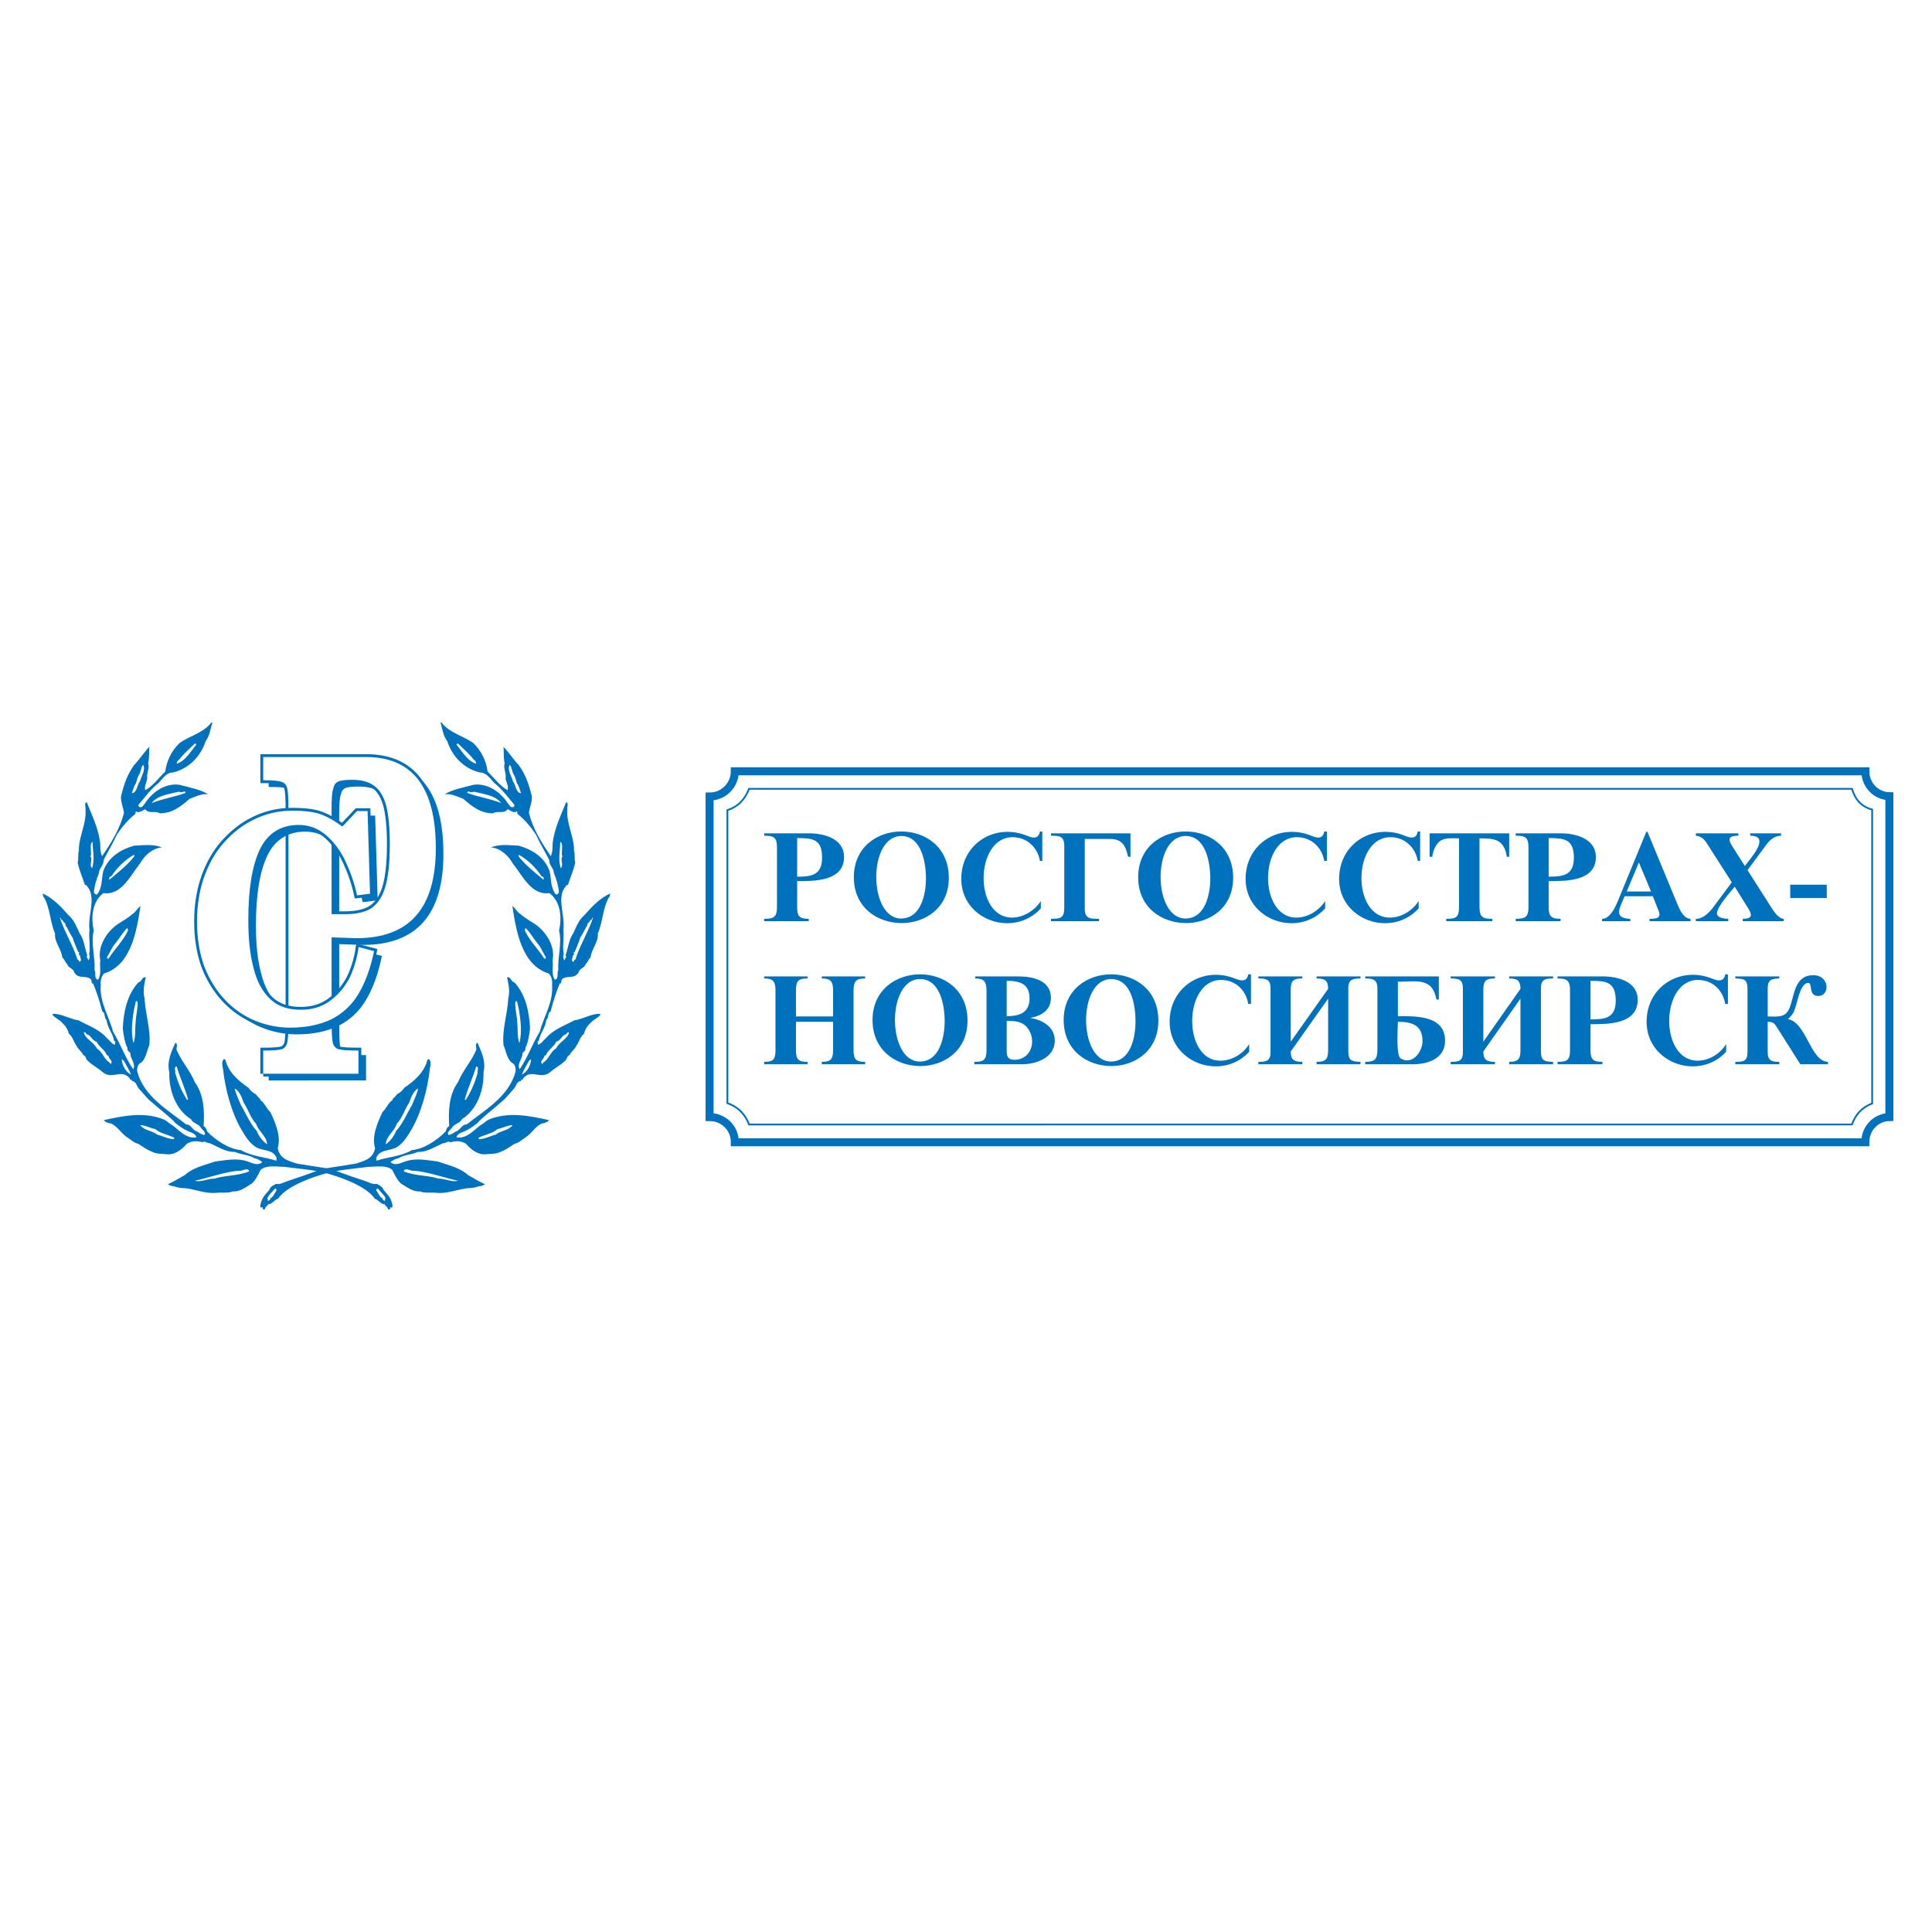 <?xml version="1.0" encoding="utf-8"?>
<!-- Generator: Adobe Illustrator 13.0.0, SVG Export Plug-In . SVG Version: 6.00 Build 14948)  -->
<!DOCTYPE svg PUBLIC "-//W3C//DTD SVG 1.0//EN" "http://www.w3.org/TR/2001/REC-SVG-20010904/DTD/svg10.dtd">
<svg version="1.0" id="Layer_1" xmlns="http://www.w3.org/2000/svg" xmlns:xlink="http://www.w3.org/1999/xlink" x="0px" y="0px"
	 width="192.756px" height="192.756px" viewBox="0 0 192.756 192.756" enable-background="new 0 0 192.756 192.756"
	 xml:space="preserve">
<g>
	<polygon fill-rule="evenodd" clip-rule="evenodd" fill="#FFFFFF" points="0,0 192.756,0 192.756,192.756 0,192.756 0,0 	"/>
	<path fill-rule="evenodd" clip-rule="evenodd" fill="#0071BC" d="M46.574,112.752c-0.306,0.211-0.889,0.244-1.038,0.709
		c1.049,0.234,1.861-0.855,2.479-1.25l0.163-0.094c0.239-0.199,0.464-0.369,0.642-0.439c1.954-0.777,4.022-0.35,5.954,0.078
		c-0.152,0.219-0.407,0.285-0.758,0.35c-0.678,0.342-0.963,0.984-1.633,1.406c-0.362,0.23-0.582,0.492-1.049,0.609
		c-0.613,0.4-0.833,0.572-1.459,0.828c-0.369,0.203-1.078,0.156-1.387,0.211c-0.822,0.082-1.495-0.475-2.012-1.062
		c-0.543-0.295-0.974-0.281-1.538-0.135c-0.22-0.178-0.494,0.125-0.754,0.1c-0.811,0.357-1.613,0.904-2.497,0.863
		c-0.643,0.297-1.368,0.266-1.971,0.65c-0.263,0.02-0.545,0.209-0.756,0.369c0.504,0.443,1.081,0.033,1.597-0.105
		c1.042-0.318,2.046-0.082,3.119,0.045c1.062,0.379,2.17,0.58,3.017,1.35c0.561,0.332,1.107,0.643,1.676,0.91
		c-0.129,0.146-0.427,0.203-0.632,0.223c-0.355,0.141-0.718,0.17-1.083,0.18c-1.043,0.119-2.051,0.576-3.126,0.459
		c-0.544-0.057-1.185,0.055-1.627-0.141c-0.719,0.061-1.312-0.447-1.898-0.783c-0.354-0.332-0.654-0.904-0.864-1.359
		c-0.626-0.533-1.662-0.303-2.386-0.309c-1.211,0.172-2.433,0.25-3.635,0.502c-0.249,0.041-4.299,1.039-5.375,2.68
		c-0.392,0.1-0.562,0.549-1.005,0.561c-0.017,0.189-0.333,0.242-0.31,0.52l-0.235-0.051c0.014-0.062,0.04-0.121-0.006-0.178
		c-0.043-0.01-0.078,0.029-0.111,0.035c-0.236,0.012-0.019-0.588,0.081-0.832c0.17-0.357,0.453-0.637,0.706-0.932
		c0.108-0.338,0.398-0.449,0.679-0.605c0.395,0.088,0.766-0.154,1.122-0.27c5.037-1.654,1.662-0.895,6.839-1.752
		c0.701-0.24,1.726-0.42,1.917-1.543c-0.349-1.199,0.238-2.533,0.742-3.605c0.403-0.357,0.548-0.895,0.996-1.191l0.033-0.146
		c0.201-0.086,0.296-0.344,0.488-0.477c0.222-0.125,0.5-0.328,0.635-0.584c1.055-0.725,2.016-1.553,2.327-2.805
		c0.066-0.037,0.179-0.137,0.208-0.006c0.227,0.289,0.038,0.734,0.021,1.014c-0.223,1.939-0.819,4.217-1.794,5.898
		c-0.393,0.656-0.766,1.344-1.491,1.812c-0.8,0.424-1.685,0.176-2.062,1.09l0.046,0.256c1.177-0.398,2.396-0.406,3.525-1.057
		c1.231-0.121,2.496-0.975,3.349-1.84c0.114-0.195,0.112-0.449,0.374-0.547c-0.096-1.432-0.04-3.143,0.867-4.373
		c0.484-1.188,1.359-2.094,1.842-3.275c0.003-0.219-0.146-0.537,0.107-0.689c0.392,0.891,0.875,1.865,0.606,2.959
		c0.06,1.775-0.641,3.73-2.151,4.672c-0.18,0.4-0.689,0.449-0.95,0.779c-0.106,0.273-0.627,0.488-0.387,0.809
		c0.246-0.057,0.493-0.176,0.677-0.336c0.509-0.107,0.602-0.729,1.131-0.721c1.811-1.443,4.209-2.77,4.884-5.281
		c0.017-0.281-0.021-0.576-0.21-0.773c-0.636-0.316-0.725-1.229-0.999-1.859c-0.155-1.551,0.39-3.068,0.479-4.668
		c0.178-0.686,0.035-1.41-0.125-2.094c0.379-0.104,0.407,0.473,0.727,0.492c1.154,1.248,1.489,2.98,1.568,4.604
		c-0.081,0.629-0.181,1.398-0.463,1.943c0.07,0.41-0.385,0.361-0.303,0.723c-0.093,0.42-0.536,0.957-0.273,1.404
		c0.798-1.145,1.269-2.537,2.01-3.744c0.405-1.562,1.369-2.928,1.226-4.676c0.052-0.41-0.062-0.83-0.32-1.127
		c-2.709-0.835-3.257-4.202-3.641-6.735c0.267,0.169,0.481,0.632,0.822,0.817c0.443,0.396,0.954,0.665,1.456,0.997
		c1.057,0.727,2.038,2.201,1.727,3.602c0.098,0.637-0.151,1.352,0.229,1.941c0.439-0.109,0.172-0.687,0.353-0.977
		c-0.094-1.296,0.385-2.608,0.075-3.927c0.288-1.354,0.156-2.893-0.963-3.744c-1.804,0.248-2.653-1.703-3.657-2.956
		c-0.474-0.843-1.271-1.539-2.184-1.599c0.842-0.351,1.826-0.229,2.785-0.172c1.279,0.362,2.552,1.104,3.066,2.527
		c0.192,0.768,0.068,1.589,0.601,2.31c0.163,0.114,0.287-0.098,0.335-0.198c-0.052-0.672-0.261-1.334-0.503-1.906
		c0-0.44-0.373-0.685-0.445-1.089c0,0-0.005-0.241-0.075-0.334c-0.399-0.769-0.907-1.607-1.269-2.425
		c-0.572-0.839-1.123-1.48-1.842-2.061l-0.045-0.263c-0.285,0.235-0.665-0.07-0.938-0.208c-0.382,0.524-1.008,0.106-1.458,0.414
		c-1.251,0.007-2.095-0.685-2.975-1.45c-0.623-0.229-1.147-0.52-1.848-0.456c0.844-0.506,1.897-0.667,2.864-0.938
		c1.372-0.201,2.703,0.69,3.452,1.867c0.162,0.146,0.219,0.411,0.496,0.363c0.112-0.04,0.154-0.108,0.152-0.219
		c-0.642-0.758-1.272-1.623-2.003-2.181c-0.405-0.42-0.792-1.07-1.442-1.058c-1.574-0.382-2.75-1.556-3.268-3.135
		c-0.413-0.532-0.479-1.227-0.667-1.838c0.087-0.071,0.181,0.06,0.242,0.164c0.828,0.909,2.075,1.186,3.024,1.869
		c0.777,0.73,1.306,1.792,1.429,2.843c0.689,0.658,1.174,1.394,1.996,1.861c0.126-0.367-0.12-0.771-0.202-1.133
		c0.109-0.578-0.268-1.07-0.084-1.547c-0.134-0.535-0.074-1.124-0.119-1.652c0.56,0.597,0.962,1.237,1.543,1.858
		c0.703,1.004,0.987,1.916,1.278,3.056c0.069,0.533-0.236,1.178-0.29,1.684c0.399,1.585,1.273,2.99,2.184,4.312
		c0.195-0.352,0.169-0.908,0.19-1.324c0.179-1.476,0.831-2.75,1.343-4.067c0.291,0.09,0.073,0.515,0.119,0.777
		c-0.106,1.414,0.692,2.66,0.666,4.092c0.125,0.371,0.001,0.784,0.122,1.173c-0.174,0.784-0.489,1.472-0.722,2.204
		c-0.084,0.026-0.206,0.051-0.229,0.156c-0.306,0.385-0.4,0.695-0.444,1.268c-0.013,1.053,0.333,2.03,0.214,3.091
		c0.09,0.791-0.119,1.645,0.034,2.417c-0.113,0.247-0.005,0.491,0.063,0.648c-0.018-0.179,0.293-0.33,0.121-0.543
		c0.266-0.731,0.332-1.61,0.766-2.194c0.308-0.657,0.551-1.341,1.106-1.801c0.729-0.835,1.561-1.72,2.587-2.172l-0.081,0.364
		l-0.043-0.009c-0.649,1.145-0.598,2.432-1.12,3.644c0.096,0.824-0.667,1.601-0.719,2.392c-0.264,0.194-0.269,0.478-0.488,0.649
		c-0.121,0.427-0.6,0.398-0.707,0.821c-0.42,0.756-1.216,0.229-1.692,0.738l-0.087,0.395l-0.099-0.021
		c-0.344,0.816-0.67,1.82-0.92,2.801c-0.341,0.164-0.146,0.602-0.42,0.84c-0.112,0.855-0.627,1.311-0.754,2.086
		c-0.233,0.059-0.059,0.266-0.089,0.4c0.323-0.082,0.558-0.471,0.828-0.695c0.732-0.848,1.859-1.227,2.796-1.744
		c0.909-0.129,1.699-0.678,2.587-0.656c-0.03,0.078,0.01,0.1,0.02,0.115c-0.348,0.369-0.742,0.482-1.064,0.883
		c-0.292,0.266-0.474,0.621-0.579,1.006c-0.36,0.25-0.468,0.797-0.738,1.164c-0.173,0.369-0.539,0.619-0.724,0.984
		c-0.233,0.002-0.202,0.383-0.393,0.516c-0.453,0.463-1.059,0.744-1.483,1.135c-0.995,0.836-1.849-0.365-2.732,0.637
		c0.009,0.223-0.233,0.059-0.224,0.281c-0.13-0.055-0.247,0.119-0.366,0.191c-0.158,0.275-0.171,0.447-0.507,0.768
		c-0.281,0.332-0.508,0.566-0.76,0.854c-0.682,0.621-2.646,2.172-2.632,2.318C47.694,111.998,46.957,112.604,46.574,112.752
		L46.574,112.752z M47.101,75.578c0.108,0.244,0.433,0.297,0.394,0.619c-0.864-0.283-1.357-1.182-1.931-1.893
		c-0.013-0.146,0.072-0.062,0.125-0.127C46.162,74.645,46.658,75.065,47.101,75.578L47.101,75.578z M51.304,77.36
		c0.127,0.215,0.181,0.525,0.267,0.784c0.219,0.269,0.281,0.658,0.415,0.992c-0.526-0.026-0.52-0.841-0.811-1.19
		c-0.146-0.538-0.595-1.142-0.321-1.645C51.1,76.557,51.056,77.02,51.304,77.36L51.304,77.36z M50.002,80.127
		c-1.048-0.44-2.281-0.604-3.351-1.009l-0.042-0.074c0.186-0.166,0.219,0.003,0.416-0.005l0.289-0.046
		C48.246,79.232,49.426,79.339,50.002,80.127L50.002,80.127z M56.067,84.815c0.025,0.207-0.081,0.423,0.053,0.608
		c-0.269,0.368,0.166,0.859-0.176,1.204c-0.277-0.942-0.068-1.621-0.049-2.64C56.134,84.105,56.084,84.535,56.067,84.815
		L56.067,84.815z M54.019,87.418c0.116,0.006,0.201,0.09,0.233,0.207l-0.033,0.148c-0.853-0.74-1.771-1.417-2.497-2.349l0.033-0.148
		C52.639,85.758,53.448,86.546,54.019,87.418L54.019,87.418z M57.406,95.734c-0.18-0.007-0.084,0.292-0.282,0.19
		c-0.152-0.164,0.032-0.408,0.042-0.626c0.229-0.04-0.003-0.188,0.11-0.319l0.055,0.013c0.188-0.496,0.444-1.009,0.563-1.456
		c0.268-0.362,0.482-0.917,0.713-1.228c-0.045-0.262,0.268-0.271,0.273-0.502c0.068,0.015,0.135-0.08,0.201-0.117l-0.031-0.065
		l0.123-0.083C58.746,92.878,57.85,94.318,57.406,95.734L57.406,95.734z M53.61,94.102c0.377,0.401,0.527,0.92,0.851,1.387
		l-0.037,0.167l-0.129-0.029c-0.644-1.01-1.437-1.725-1.932-2.792l0.057-0.259C52.869,92.979,53.182,93.579,53.61,94.102
		L53.61,94.102z M51.783,100.787c0.164,1.072,0.317,2.215,0.032,3.297c-0.226-0.613-0.133-1.383-0.211-2.08
		c-0.019-0.645-0.204-1.27-0.202-1.949c0.004-0.076,0.054-0.24,0.182-0.146L51.783,100.787L51.783,100.787z M56.777,102.998
		c-0.115,0.635-0.998,0.963-1.295,1.604c-0.606,0.338-0.725,1.135-1.336,1.439l0.031,0.064c-0.035,0.012-0.057,0.053-0.109,0.027
		c-0.243-0.307,0.23-0.453,0.232-0.783c0.053,0.023,0.119-0.07,0.165-0.074c0.245-0.58,0.778-0.793,1.032-1.352
		c0.44-0.057,0.542-0.662,0.984-0.727C56.547,103.102,56.63,102.932,56.777,102.998L56.777,102.998z M52.991,105.674
		c-0.037,0.633-0.398,1.266-0.926,1.543c0.153-0.426,0.458-0.896,0.693-1.342C52.793,105.771,52.954,105.725,52.991,105.674
		L52.991,105.674z M47.659,107.021c-0.276,0.982-0.657,1.908-1.192,2.715l-0.099-0.021c0.278-1.104,0.875-2.338,1.139-3.322
		C47.822,106.43,47.602,106.809,47.659,107.021L47.659,107.021z M41.727,108.594c-0.117,0.525-0.417,1.15-0.618,1.645
		c-0.514,0.857-0.895,1.842-1.585,2.588c-0.225,0.547-0.586,1.035-1.037,1.344c0.039-0.846,0.856-1.26,1.086-2.033
		c0.572-0.592,0.786-1.438,1.249-2.125C41.017,109.459,41.259,108.834,41.727,108.594L41.727,108.594z M51.146,112.26
		c-0.453,0.578-1.169,0.51-1.678,0.936c-0.555,0.135-1.098,0.455-1.669,0.457l-0.076-0.127c0.631-0.332,1.38-0.412,1.911-0.877
		C50.188,112.551,50.602,112.262,51.146,112.26L51.146,112.26z M45.699,117.805c-0.603,0.178-1.309-0.232-1.96-0.215
		c-1.112-0.357-2.266-0.238-3.466-0.725c0.163-0.469,0.711,0.035,1.057-0.062C42.696,116.918,44.236,117.48,45.699,117.805
		L45.699,117.805z M27.589,118.771c-0.209,0.27-0.289,0.629-0.617,0.795c0.021,0.225-0.266,0.207-0.308,0.307
		c0.141-0.078,0.012-0.23,0.024-0.369c0.183-0.355,0.502-0.602,0.749-0.922C27.588,118.57,27.565,118.676,27.589,118.771
		L27.589,118.771z M27.589,118.771c-0.209,0.27-0.842,1.082-0.617,0.795L27.589,118.771L27.589,118.771z"/>
	<path fill-rule="evenodd" clip-rule="evenodd" fill="#0071BC" d="M18.562,112.752c0.306,0.211,0.889,0.244,1.038,0.709
		c-1.049,0.234-1.861-0.855-2.479-1.25l-0.164-0.094c-0.239-0.199-0.464-0.369-0.642-0.439c-1.954-0.777-4.022-0.35-5.954,0.078
		c0.152,0.219,0.407,0.285,0.757,0.35c0.679,0.342,0.964,0.984,1.634,1.406c0.362,0.23,0.582,0.492,1.048,0.609
		c0.614,0.4,0.833,0.572,1.46,0.828c0.369,0.203,1.077,0.156,1.387,0.211c0.822,0.082,1.494-0.475,2.012-1.062
		c0.543-0.295,0.974-0.281,1.538-0.135c0.219-0.178,0.494,0.125,0.753,0.1c0.812,0.357,1.613,0.904,2.498,0.863
		c0.643,0.297,1.368,0.266,1.971,0.65c0.263,0.02,0.545,0.209,0.755,0.369c-0.504,0.443-1.081,0.033-1.597-0.105
		c-1.042-0.318-2.045-0.082-3.118,0.045c-1.062,0.379-2.171,0.58-3.017,1.35c-0.561,0.332-1.107,0.643-1.676,0.91
		c0.129,0.146,0.427,0.203,0.632,0.223c0.355,0.141,0.718,0.17,1.083,0.18c1.043,0.119,2.051,0.576,3.126,0.459
		c0.544-0.057,1.184,0.055,1.626-0.141c0.72,0.061,1.313-0.447,1.898-0.783c0.354-0.332,0.655-0.904,0.864-1.359
		c0.626-0.533,1.662-0.303,2.386-0.309c1.21,0.172,2.433,0.25,3.635,0.502c0.249,0.041,4.298,1.039,5.375,2.68
		c0.392,0.1,0.562,0.549,1.005,0.561c0.017,0.189,0.333,0.242,0.31,0.52l0.234-0.051c-0.014-0.062-0.04-0.121,0.006-0.178
		c0.043-0.01,0.077,0.029,0.111,0.035c0.236,0.012,0.019-0.588-0.081-0.832c-0.17-0.357-0.453-0.637-0.706-0.932
		c-0.108-0.338-0.397-0.449-0.679-0.605c-0.395,0.088-0.766-0.154-1.122-0.27c-5.037-1.654-1.662-0.895-6.84-1.752
		c-0.701-0.24-1.726-0.42-1.917-1.543c0.349-1.199-0.238-2.533-0.742-3.605c-0.403-0.357-0.548-0.895-0.996-1.191l-0.033-0.146
		c-0.2-0.086-0.296-0.344-0.488-0.477c-0.222-0.125-0.5-0.328-0.635-0.584c-1.055-0.725-2.016-1.553-2.326-2.805
		c-0.066-0.037-0.179-0.137-0.208-0.006c-0.227,0.289-0.038,0.734-0.021,1.014c0.223,1.939,0.819,4.217,1.795,5.898
		c0.392,0.656,0.765,1.344,1.49,1.812c0.8,0.424,1.684,0.176,2.062,1.09l-0.046,0.256c-1.177-0.398-2.396-0.406-3.525-1.057
		c-1.232-0.121-2.497-0.975-3.349-1.84c-0.115-0.195-0.113-0.449-0.374-0.547c0.097-1.432,0.041-3.143-0.867-4.373
		c-0.484-1.188-1.359-2.094-1.841-3.275c-0.003-0.219,0.146-0.537-0.107-0.689c-0.392,0.891-0.875,1.865-0.606,2.959
		c-0.059,1.775,0.641,3.73,2.151,4.672c0.18,0.4,0.689,0.449,0.95,0.779c0.106,0.273,0.627,0.488,0.387,0.809
		c-0.246-0.057-0.492-0.176-0.677-0.336c-0.509-0.107-0.602-0.729-1.132-0.721c-1.81-1.443-4.209-2.77-4.884-5.281
		c-0.017-0.281,0.021-0.576,0.211-0.773c0.636-0.316,0.724-1.229,0.999-1.859c0.155-1.551-0.389-3.068-0.479-4.668
		c-0.178-0.686-0.035-1.41,0.125-2.094c-0.379-0.104-0.407,0.473-0.727,0.492c-1.155,1.248-1.489,2.98-1.569,4.604
		c0.082,0.629,0.181,1.398,0.464,1.943c-0.071,0.41,0.385,0.361,0.303,0.723c0.093,0.42,0.536,0.957,0.273,1.404
		c-0.798-1.145-1.27-2.537-2.01-3.744c-0.405-1.562-1.369-2.928-1.226-4.676c-0.052-0.41,0.062-0.83,0.32-1.127
		c2.71-0.835,3.258-4.202,3.641-6.735c-0.267,0.169-0.481,0.632-0.822,0.817c-0.443,0.396-0.954,0.665-1.456,0.997
		c-1.057,0.727-2.037,2.201-1.726,3.602c-0.098,0.637,0.151,1.352-0.229,1.941c-0.439-0.109-0.172-0.687-0.353-0.977
		c0.094-1.296-0.385-2.608-0.075-3.927c-0.288-1.354-0.157-2.893,0.963-3.744c1.803,0.248,2.653-1.703,3.657-2.956
		c0.473-0.843,1.271-1.539,2.184-1.599c-0.842-0.351-1.825-0.229-2.784-0.172c-1.28,0.362-2.553,1.104-3.066,2.527
		c-0.192,0.768-0.068,1.589-0.601,2.31c-0.163,0.114-0.288-0.098-0.335-0.198c0.052-0.672,0.261-1.334,0.503-1.906
		c0-0.44,0.373-0.685,0.445-1.089c0,0,0.005-0.241,0.075-0.334c0.399-0.769,0.906-1.607,1.269-2.425
		c0.571-0.839,1.122-1.48,1.842-2.061l0.045-0.263c0.285,0.235,0.665-0.07,0.938-0.208c0.382,0.524,1.008,0.106,1.459,0.414
		c1.251,0.007,2.095-0.685,2.975-1.45c0.623-0.229,1.147-0.52,1.848-0.456c-0.844-0.506-1.897-0.667-2.864-0.938
		c-1.373-0.201-2.703,0.69-3.452,1.867c-0.162,0.146-0.219,0.411-0.496,0.363c-0.113-0.04-0.154-0.108-0.152-0.219
		c0.642-0.758,1.272-1.623,2.003-2.181c0.405-0.42,0.792-1.07,1.442-1.058c1.573-0.382,2.75-1.556,3.268-3.135
		c0.413-0.532,0.479-1.227,0.667-1.838c-0.087-0.071-0.181,0.06-0.243,0.164c-0.828,0.909-2.075,1.186-3.024,1.869
		c-0.777,0.73-1.305,1.792-1.428,2.843c-0.689,0.658-1.174,1.394-1.996,1.861c-0.127-0.367,0.12-0.771,0.202-1.133
		c-0.109-0.578,0.268-1.07,0.083-1.547c0.134-0.535,0.075-1.124,0.119-1.652c-0.561,0.597-0.962,1.237-1.543,1.858
		c-0.703,1.004-0.987,1.916-1.277,3.056c-0.069,0.533,0.235,1.178,0.29,1.684c-0.399,1.585-1.272,2.99-2.184,4.312
		c-0.195-0.352-0.169-0.908-0.19-1.324c-0.179-1.476-0.831-2.75-1.344-4.067c-0.291,0.09-0.073,0.515-0.119,0.777
		c0.107,1.414-0.691,2.66-0.665,4.092c-0.125,0.371-0.001,0.784-0.122,1.173c0.174,0.784,0.488,1.472,0.722,2.204
		c0.083,0.026,0.206,0.051,0.229,0.156c0.306,0.385,0.4,0.695,0.443,1.268c0.014,1.053-0.333,2.03-0.214,3.091
		c-0.09,0.791,0.119,1.645-0.033,2.417c0.113,0.247,0.005,0.491-0.063,0.648c0.019-0.179-0.293-0.33-0.121-0.543
		c-0.266-0.731-0.332-1.61-0.766-2.194c-0.308-0.657-0.55-1.341-1.105-1.801c-0.73-0.835-1.561-1.72-2.587-2.172l0.081,0.364
		l0.043-0.009c0.649,1.145,0.598,2.432,1.12,3.644c-0.096,0.824,0.666,1.601,0.719,2.392c0.264,0.194,0.268,0.478,0.487,0.649
		c0.121,0.427,0.6,0.398,0.707,0.821c0.42,0.756,1.217,0.229,1.693,0.738l0.087,0.395l0.099-0.021c0.344,0.816,0.67,1.82,0.92,2.801
		c0.341,0.164,0.146,0.602,0.419,0.84c0.112,0.855,0.628,1.311,0.754,2.086c0.233,0.059,0.059,0.266,0.089,0.4
		c-0.323-0.082-0.558-0.471-0.829-0.695c-0.732-0.848-1.858-1.227-2.796-1.744c-0.909-0.129-1.698-0.678-2.587-0.656
		c0.03,0.078-0.011,0.1-0.02,0.115c0.348,0.369,0.742,0.482,1.064,0.883c0.292,0.266,0.475,0.621,0.58,1.006
		c0.36,0.25,0.468,0.797,0.738,1.164c0.173,0.369,0.539,0.619,0.724,0.984c0.233,0.002,0.202,0.383,0.393,0.516
		c0.452,0.463,1.059,0.744,1.482,1.135c0.995,0.836,1.849-0.365,2.732,0.637c-0.009,0.223,0.233,0.059,0.225,0.281
		c0.13-0.055,0.247,0.119,0.366,0.191c0.158,0.275,0.17,0.447,0.507,0.768c0.281,0.332,0.508,0.566,0.76,0.854
		c0.681,0.621,2.645,2.172,2.632,2.318C17.441,111.998,18.179,112.604,18.562,112.752L18.562,112.752z M18.035,75.578
		c-0.108,0.244-0.433,0.297-0.394,0.619c0.863-0.283,1.356-1.182,1.931-1.893c0.013-0.146-0.072-0.062-0.125-0.127
		C18.974,74.645,18.478,75.065,18.035,75.578L18.035,75.578z M13.832,77.36c-0.127,0.215-0.181,0.525-0.266,0.784
		c-0.219,0.269-0.281,0.658-0.414,0.992c0.525-0.026,0.519-0.841,0.811-1.19c0.146-0.538,0.595-1.142,0.321-1.645
		C14.036,76.557,14.08,77.02,13.832,77.36L13.832,77.36z M15.133,80.127c1.048-0.44,2.282-0.604,3.351-1.009l0.042-0.074
		c-0.186-0.166-0.219,0.003-0.416-0.005l-0.289-0.046C16.89,79.232,15.709,79.339,15.133,80.127L15.133,80.127z M9.069,84.815
		c-0.026,0.207,0.081,0.423-0.053,0.608c0.27,0.368-0.165,0.859,0.177,1.204c0.276-0.942,0.067-1.621,0.049-2.64
		C9.001,84.105,9.052,84.535,9.069,84.815L9.069,84.815z M11.117,87.418c-0.115,0.006-0.2,0.09-0.233,0.207l0.033,0.148
		c0.853-0.74,1.771-1.417,2.497-2.349l-0.033-0.148C12.497,85.758,11.688,86.546,11.117,87.418L11.117,87.418z M7.73,95.734
		c0.18-0.007,0.084,0.292,0.282,0.19c0.151-0.164-0.032-0.408-0.042-0.626c-0.229-0.04,0.003-0.188-0.109-0.319l-0.056,0.013
		c-0.188-0.496-0.444-1.009-0.562-1.456c-0.269-0.362-0.482-0.917-0.713-1.228c0.045-0.262-0.268-0.271-0.274-0.502
		c-0.068,0.015-0.134-0.08-0.201-0.117l0.031-0.065l-0.122-0.083C6.39,92.878,7.286,94.318,7.73,95.734L7.73,95.734z M11.525,94.102
		c-0.377,0.401-0.527,0.92-0.852,1.387l0.037,0.167l0.13-0.029c0.643-1.01,1.437-1.725,1.932-2.792l-0.058-0.259
		C12.267,92.979,11.954,93.579,11.525,94.102L11.525,94.102z M13.353,100.787c-0.164,1.072-0.318,2.215-0.032,3.297
		c0.226-0.613,0.133-1.383,0.211-2.08c0.019-0.645,0.204-1.27,0.202-1.949c-0.004-0.076-0.053-0.24-0.182-0.146L13.353,100.787
		L13.353,100.787z M8.358,102.998c0.115,0.635,0.998,0.963,1.295,1.604c0.606,0.338,0.725,1.135,1.336,1.439l-0.031,0.064
		c0.035,0.012,0.057,0.053,0.11,0.027c0.243-0.307-0.23-0.453-0.232-0.783c-0.053,0.023-0.119-0.07-0.165-0.074
		c-0.246-0.58-0.778-0.793-1.032-1.352c-0.44-0.057-0.542-0.662-0.984-0.727C8.588,103.102,8.505,102.932,8.358,102.998
		L8.358,102.998z M12.145,105.674c0.037,0.633,0.397,1.266,0.926,1.543c-0.153-0.426-0.458-0.896-0.693-1.342
		C12.342,105.771,12.182,105.725,12.145,105.674L12.145,105.674z M17.477,107.021c0.276,0.982,0.657,1.908,1.192,2.715l0.099-0.021
		c-0.277-1.104-0.875-2.338-1.139-3.322C17.313,106.43,17.533,106.809,17.477,107.021L17.477,107.021z M23.409,108.594
		c0.116,0.525,0.417,1.15,0.618,1.645c0.514,0.857,0.895,1.842,1.585,2.588c0.225,0.547,0.586,1.035,1.037,1.344
		c-0.039-0.846-0.856-1.26-1.086-2.033c-0.572-0.592-0.786-1.438-1.249-2.125C24.119,109.459,23.876,108.834,23.409,108.594
		L23.409,108.594z M13.989,112.26c0.453,0.578,1.169,0.51,1.678,0.936c0.555,0.135,1.099,0.455,1.669,0.457l0.076-0.127
		c-0.631-0.332-1.381-0.412-1.912-0.877C14.948,112.551,14.534,112.262,13.989,112.26L13.989,112.26z M19.437,117.805
		c0.603,0.178,1.309-0.232,1.96-0.215c1.112-0.357,2.266-0.238,3.466-0.725c-0.162-0.469-0.711,0.035-1.057-0.062
		C22.439,116.918,20.899,117.48,19.437,117.805L19.437,117.805z M37.547,118.771c0.208,0.27,0.288,0.629,0.617,0.795
		c-0.021,0.225,0.266,0.207,0.308,0.307c-0.14-0.078-0.012-0.23-0.024-0.369c-0.182-0.355-0.502-0.602-0.749-0.922
		C37.547,118.57,37.57,118.676,37.547,118.771L37.547,118.771z M37.547,118.771c0.208,0.27,0.842,1.082,0.617,0.795L37.547,118.771
		L37.547,118.771z"/>
	
		<path fill-rule="evenodd" clip-rule="evenodd" fill="#0071BC" stroke="#0071BC" stroke-width="0.216" stroke-miterlimit="2.613" d="
		M26.912,107.689v-2.314c0.893,0,1.543-0.041,1.828-0.123c0.284-0.08,0.487-0.324,0.568-0.648c0.081-0.367,0.122-1.057,0.122-2.152
		v-21.16c0-1.056-0.041-1.747-0.122-2.071c-0.081-0.366-0.284-0.569-0.568-0.65c-0.285-0.122-0.935-0.163-1.828-0.163v-2.314h10.275
		c4.63,0,6.945,3.045,6.945,9.097c0,6.01-2.64,8.975-7.919,8.975l-2.478-0.081v8.326c0,1.096,0.041,1.826,0.122,2.193
		c0.081,0.324,0.285,0.568,0.609,0.648c0.284,0.082,0.934,0.123,1.949,0.123v2.314H26.912L26.912,107.689z M33.735,91.769h1.34
		c1.016,0,1.869-0.163,2.518-0.528c0.65-0.406,1.137-1.056,1.462-2.071c0.325-1.015,0.487-2.478,0.487-4.346
		c0-1.665-0.122-2.964-0.366-3.899c-0.244-0.894-0.65-1.583-1.178-1.949c-0.528-0.406-1.259-0.609-2.193-0.609
		c-0.65,0-1.097,0.041-1.381,0.163c-0.243,0.081-0.447,0.325-0.528,0.731c-0.122,0.365-0.162,1.016-0.162,1.909V91.769
		L33.735,91.769z"/>
	<path fill="none" stroke="#0071BC" stroke-width="0.569" stroke-miterlimit="2.613" d="M26.261,107.127v-2.314
		c0.893,0,1.543-0.041,1.827-0.123c0.284-0.08,0.487-0.324,0.569-0.648c0.081-0.367,0.122-1.057,0.122-2.152v-21.16
		c0-1.056-0.041-1.747-0.122-2.071c-0.082-0.366-0.285-0.569-0.569-0.65c-0.284-0.122-0.934-0.163-1.827-0.163V75.53h10.275
		c4.63,0,6.945,3.046,6.945,9.097c0,6.011-2.64,8.976-7.919,8.976l-2.478-0.081v8.326c0,1.096,0.041,1.826,0.122,2.193
		c0.081,0.324,0.284,0.568,0.609,0.648c0.284,0.082,0.934,0.123,1.949,0.123v2.314H26.261L26.261,107.127z M33.084,91.207h1.34
		c1.016,0,1.869-0.163,2.518-0.528c0.65-0.406,1.137-1.056,1.462-2.071c0.325-1.016,0.487-2.478,0.487-4.346
		c0-1.665-0.122-2.965-0.366-3.899c-0.244-0.894-0.65-1.584-1.178-1.95c-0.528-0.406-1.259-0.609-2.193-0.609
		c-0.65,0-1.097,0.041-1.381,0.162c-0.244,0.082-0.447,0.325-0.528,0.731c-0.122,0.366-0.162,1.015-0.162,1.909V91.207
		L33.084,91.207z"/>
	<path fill-rule="evenodd" clip-rule="evenodd" fill="#FFFFFF" d="M26.261,107.127v-2.314c0.893,0,1.543-0.041,1.827-0.123
		c0.284-0.08,0.487-0.324,0.569-0.648c0.081-0.367,0.122-1.057,0.122-2.152v-21.16c0-1.056-0.041-1.747-0.122-2.071
		c-0.082-0.366-0.285-0.569-0.569-0.65c-0.284-0.122-0.934-0.163-1.827-0.163V75.53h10.275c4.63,0,6.945,3.046,6.945,9.097
		c0,6.011-2.64,8.976-7.919,8.976l-2.478-0.081v8.326c0,1.096,0.041,1.826,0.122,2.193c0.081,0.324,0.284,0.568,0.609,0.648
		c0.284,0.082,0.934,0.123,1.949,0.123v2.314H26.261L26.261,107.127z M33.084,91.207h1.34c1.016,0,1.869-0.163,2.518-0.528
		c0.65-0.406,1.137-1.056,1.462-2.071c0.325-1.016,0.487-2.478,0.487-4.346c0-1.665-0.122-2.965-0.366-3.899
		c-0.244-0.894-0.65-1.584-1.178-1.95c-0.528-0.406-1.259-0.609-2.193-0.609c-0.65,0-1.097,0.041-1.381,0.162
		c-0.244,0.082-0.447,0.325-0.528,0.731c-0.122,0.366-0.162,1.015-0.162,1.909V91.207L33.084,91.207z"/>
	
		<path fill-rule="evenodd" clip-rule="evenodd" fill="#0071BC" stroke="#0071BC" stroke-width="0.216" stroke-miterlimit="2.613" d="
		M36.27,81.484h1.056l0.244,8.244l-1.299,0.163c-0.244-1.178-0.65-2.315-1.137-3.371c-0.487-1.056-1.138-1.909-1.909-2.599
		c-0.812-0.69-1.706-1.056-2.762-1.056c-1.828,0-3.127,0.853-3.899,2.478c-0.771,1.624-1.137,3.979-1.137,6.985
		c0,1.909,0.163,3.492,0.528,4.833c0.325,1.34,0.894,2.355,1.665,3.086c0.772,0.732,1.788,1.057,3.046,1.057
		c1.056,0,1.99-0.244,2.802-0.812c0.812-0.568,1.462-1.299,1.99-2.232c0.487-0.976,0.812-2.032,0.975-3.209l1.543,0.406
		c-0.366,1.747-0.894,3.168-1.584,4.305c-0.65,1.096-1.584,1.949-2.721,2.518c-1.137,0.527-2.478,0.812-4.062,0.812
		c-1.218,0-2.396-0.244-3.493-0.689c-1.097-0.447-2.112-1.139-2.965-2.031c-0.894-0.934-1.584-2.031-2.112-3.372
		c-0.487-1.34-0.731-2.843-0.731-4.508c0-1.746,0.285-3.33,0.812-4.711s1.259-2.559,2.193-3.493
		c0.934-0.975,1.949-1.666,3.086-2.153s2.274-0.69,3.412-0.69c1.259,0,2.274,0.122,2.965,0.406c0.731,0.284,1.381,0.69,2.031,1.178
		L36.27,81.484L36.27,81.484z"/>
	<path fill="none" stroke="#0071BC" stroke-width="0.569" stroke-miterlimit="2.613" d="M35.618,80.921h1.056l0.244,8.245
		l-1.3,0.163c-0.244-1.178-0.65-2.315-1.137-3.371c-0.487-1.056-1.137-1.909-1.909-2.599c-0.812-0.69-1.706-1.056-2.762-1.056
		c-1.827,0-3.127,0.853-3.898,2.478c-0.772,1.625-1.137,3.98-1.137,6.985c0,1.909,0.162,3.493,0.528,4.833
		c0.325,1.34,0.894,2.355,1.665,3.086c0.771,0.732,1.787,1.057,3.046,1.057c1.056,0,1.99-0.244,2.802-0.812
		c0.812-0.568,1.462-1.299,1.99-2.234c0.487-0.974,0.812-2.03,0.975-3.208l1.543,0.406c-0.366,1.746-0.894,3.168-1.584,4.305
		c-0.65,1.096-1.584,1.949-2.721,2.518c-1.137,0.527-2.478,0.812-4.062,0.812c-1.219,0-2.396-0.244-3.493-0.691
		c-1.097-0.445-2.112-1.137-2.965-2.029c-0.894-0.936-1.584-2.031-2.112-3.372c-0.487-1.34-0.731-2.843-0.731-4.508
		c0-1.747,0.284-3.33,0.812-4.711c0.528-1.38,1.259-2.559,2.193-3.492c0.934-0.975,1.949-1.666,3.086-2.153s2.274-0.69,3.412-0.69
		c1.259,0,2.274,0.122,2.965,0.406c0.731,0.284,1.381,0.69,2.031,1.178L35.618,80.921L35.618,80.921z"/>
	<path fill-rule="evenodd" clip-rule="evenodd" fill="#FFFFFF" d="M35.618,80.921h1.056l0.244,8.245l-1.3,0.163
		c-0.244-1.178-0.65-2.315-1.137-3.371c-0.487-1.056-1.137-1.909-1.909-2.599c-0.812-0.69-1.706-1.056-2.762-1.056
		c-1.827,0-3.127,0.853-3.898,2.478c-0.772,1.625-1.137,3.98-1.137,6.985c0,1.909,0.162,3.493,0.528,4.833
		c0.325,1.34,0.894,2.355,1.665,3.086c0.771,0.732,1.787,1.057,3.046,1.057c1.056,0,1.99-0.244,2.802-0.812
		c0.812-0.568,1.462-1.299,1.99-2.234c0.487-0.974,0.812-2.03,0.975-3.208l1.543,0.406c-0.366,1.746-0.894,3.168-1.584,4.305
		c-0.65,1.096-1.584,1.949-2.721,2.518c-1.137,0.527-2.478,0.812-4.062,0.812c-1.219,0-2.396-0.244-3.493-0.691
		c-1.097-0.445-2.112-1.137-2.965-2.029c-0.894-0.936-1.584-2.031-2.112-3.372c-0.487-1.34-0.731-2.843-0.731-4.508
		c0-1.747,0.284-3.33,0.812-4.711c0.528-1.38,1.259-2.559,2.193-3.492c0.934-0.975,1.949-1.666,3.086-2.153s2.274-0.69,3.412-0.69
		c1.259,0,2.274,0.122,2.965,0.406c0.731,0.284,1.381,0.69,2.031,1.178L35.618,80.921L35.618,80.921z"/>
	<path fill="none" stroke="#0071BC" stroke-width="0.799" stroke-miterlimit="2.613" d="M73.313,76.953h112.792l0,0
		c0,1.362,1.066,2.458,2.398,2.487v32.009c-1.332,0.029-2.398,1.125-2.398,2.488c0,0,0,0,0,0.029H73.313c0-0.029,0-0.029,0-0.029
		c0-1.393-1.125-2.488-2.517-2.488l0,0V79.47l0,0C72.188,79.47,73.313,78.345,73.313,76.953L73.313,76.953L73.313,76.953z"/>
	<path fill="none" stroke="#0071BC" stroke-width="0.178" stroke-miterlimit="2.613" d="M186.786,80.773v29.315
		c-1.036,0.414-1.658,1.096-2.013,2.102H74.735c-0.415-1.064-1.096-1.746-2.162-2.131V80.833c1.066-0.355,1.718-1.037,2.162-2.132
		h110.038C185.099,79.796,185.721,80.477,186.786,80.773L186.786,80.773z"/>
	<path fill-rule="evenodd" clip-rule="evenodd" fill="#0071BC" d="M79.532,87.909v2.606c0,0.947,0.267,1.155,1.155,1.155v0.237
		h-4.442V91.67c0.918,0,1.273-0.148,1.273-1.155v-5.952c0-1.037-0.326-1.185-1.273-1.185v-0.237h4.442
		c1.51,0,3.524,0.503,3.524,2.369C84.211,87.939,81.25,87.909,79.532,87.909L79.532,87.909z M79.532,83.616v3.85
		c1.392,0,2.487-0.119,2.487-1.896C82.02,83.705,81.072,83.616,79.532,83.616L79.532,83.616z M94.664,87.583
		c0,6.041-9.476,6.011-9.476-0.059S94.664,81.395,94.664,87.583L94.664,87.583z M92.384,87.643c0-1.51-0.415-4.234-2.458-4.234
		c-3.376,0-3.287,8.231-0.03,8.231C91.91,91.64,92.384,89.153,92.384,87.643L92.384,87.643z M103.991,82.964v2.931h-0.236
		c-0.237-1.362-1.303-2.369-2.725-2.369c-3.79,0-3.908,8.024-0.059,8.024c1.125,0,2.28-0.71,2.872-1.658v0.74
		c-2.725,2.991-7.936,1.155-7.936-2.932c0-3.583,3.406-5.596,6.544-4.323c0.562,0.237,1.154,0.385,1.303-0.415H103.991
		L103.991,82.964z M112.786,83.142v2.339h-0.236c-0.237-1.095-0.593-1.776-1.777-1.776h-2.546v6.988
		c0,1.007,0.621,0.977,1.421,0.977v0.237h-4.797V91.67c0.947,0,1.332-0.06,1.332-1.125v-6.13c0-1.006-0.474-1.036-1.332-1.036
		v-0.237H112.786L112.786,83.142z M123.032,87.583c0,6.041-9.476,6.011-9.476-0.059S123.032,81.395,123.032,87.583L123.032,87.583z
		 M120.752,87.643c0-1.51-0.415-4.234-2.458-4.234c-3.375,0-3.286,8.231-0.029,8.231C120.278,91.64,120.752,89.153,120.752,87.643
		L120.752,87.643z M132.39,82.964v2.931h-0.267c-0.237-1.362-1.303-2.369-2.725-2.369c-3.79,0-3.879,8.024-0.059,8.024
		c1.154,0,2.279-0.71,2.872-1.658v0.74c-2.725,2.991-7.937,1.155-7.937-2.932c0-3.583,3.406-5.596,6.545-4.323
		c0.562,0.237,1.154,0.385,1.303-0.415H132.39L132.39,82.964z M141.688,82.964v2.931h-0.237c-0.236-1.362-1.303-2.369-2.724-2.369
		c-3.791,0-3.909,8.024-0.06,8.024c1.155,0,2.28-0.71,2.873-1.658v0.74c-2.725,2.991-7.937,1.155-7.937-2.932
		c0-3.583,3.405-5.596,6.544-4.323c0.563,0.237,1.155,0.385,1.303-0.415H141.688L141.688,82.964z M150.571,83.142v2.339h-0.237
		c-0.267-1.806-1.303-1.836-2.724-1.836v6.87c0,1.007,0.355,1.155,1.273,1.155v0.237h-4.591V91.67c0.948,0,1.273-0.119,1.273-1.155
		v-6.87c-0.532,0-1.243-0.088-1.747,0.178c-0.533,0.267-0.858,1.066-0.918,1.658h-0.267v-2.339H150.571L150.571,83.142z
		 M154.51,87.909v2.606c0,0.947,0.296,1.155,1.185,1.155v0.237h-4.472V91.67c0.918,0,1.273-0.148,1.273-1.155v-5.952
		c0-1.037-0.326-1.185-1.273-1.185v-0.237h4.472c1.48,0,3.523,0.503,3.523,2.369C159.218,87.939,156.257,87.909,154.51,87.909
		L154.51,87.909z M154.51,83.616v3.85c1.421,0,2.517-0.119,2.517-1.896C157.026,83.705,156.049,83.616,154.51,83.616L154.51,83.616z
		 M164.903,89.419h-2.813c-0.443,1.066-1.214,2.221,0.563,2.25v0.237h-2.813V91.67c0.562,0,1.065-0.563,1.54-1.688l2.872-6.988
		h0.118l3.051,7.374c0.354,0.858,0.77,1.303,1.243,1.303v0.237h-4.086V91.67c0.681,0,1.214-0.06,0.888-0.829L164.903,89.419
		L164.903,89.419z M164.726,88.946l-1.214-2.902l-1.214,2.902H164.726L164.726,88.946z M174.35,86.814l2.398,3.76
		c0.444,0.71,0.858,1.096,1.214,1.096v0.237h-4.086V91.67c1.096,0,0.889-0.503,0.474-1.155l-1.273-2.043
		c-0.414,0.503-1.776,1.984-1.776,2.665c0,0.326,0.385,0.503,1.125,0.533v0.237h-3.228V91.67c0.858,0,1.51-0.829,1.954-1.451
		l1.629-2.191l-2.31-3.613c-0.326-0.533-0.622-0.977-1.273-1.036v-0.237h4.234v0.237c-0.8,0-1.125,0.207-0.651,0.977l1.303,2.043
		c0.444-0.622,2.694-3.02,0.533-3.02v-0.237h3.079v0.237c-0.799,0.03-1.243,0.562-1.658,1.155L174.35,86.814L174.35,86.814z
		 M182.256,88.265v1.333h-3.643v-1.333H182.256L182.256,88.265z M83.115,101.945h-3.701v2.842c0,0.947,0.266,1.154,1.154,1.154
		v0.238h-4.323v-0.238c0.889,0,1.125-0.236,1.125-1.154v-5.98c0-0.889-0.237-1.186-1.125-1.186v-0.207h4.323v0.207
		c-0.917,0-1.154,0.236-1.154,1.186v2.605h3.701v-2.605c0-0.889-0.237-1.186-1.125-1.186v-0.207h4.324v0.207
		c-0.889,0-1.155,0.268-1.155,1.186v5.98c0,0.918,0.266,1.154,1.155,1.154v0.238H81.99v-0.238c0.859,0,1.125-0.236,1.125-1.154
		V101.945L83.115,101.945z M96.529,101.826c0,6.07-9.476,6.041-9.476-0.059C87.054,95.727,96.529,95.638,96.529,101.826
		L96.529,101.826z M94.25,101.885c0-1.51-0.415-4.203-2.458-4.203c-3.375,0-3.287,8.23-0.029,8.23
		C93.775,105.912,94.25,103.426,94.25,101.885L94.25,101.885z M102.777,101.561c1.214,0.178,2.458,0.889,2.458,2.25
		c0,1.746-1.865,2.369-3.287,2.369H97.21v-0.238c0.917,0,1.214-0.178,1.214-1.154v-5.98c0-0.918-0.297-1.186-1.125-1.186v-0.207
		h4.264c1.392,0,3.287,0.355,3.287,2.133C104.851,100.789,103.903,101.354,102.777,101.561L102.777,101.561z M100.438,97.857v3.525
		c1.272,0,2.28-0.326,2.28-1.777C102.719,98.125,101.711,97.857,100.438,97.857L100.438,97.857z M100.438,101.855v2.961
		c0,0.594,0.118,0.918,0.77,0.918c1.747,0,2.28-2.043,1.244-3.256C101.948,101.885,101.149,101.855,100.438,101.855L100.438,101.855
		z M115.57,101.826c0,6.07-9.446,6.041-9.446-0.059C106.124,95.727,115.57,95.638,115.57,101.826L115.57,101.826z M113.29,101.885
		c0-1.51-0.385-4.203-2.429-4.203c-3.375,0-3.287,8.23-0.029,8.23C112.846,105.912,113.29,103.426,113.29,101.885L113.29,101.885z
		 M124.809,97.207v2.961h-0.267c-0.236-1.391-1.273-2.398-2.724-2.398c-3.761,0-3.88,8.055-0.06,8.055
		c1.155,0,2.28-0.682,2.872-1.658v0.77c-2.724,2.961-7.936,1.125-7.936-2.99c0-3.555,3.405-5.597,6.573-4.295
		c0.533,0.207,1.126,0.355,1.273-0.443H124.809L124.809,97.207z M125.549,97.414h4.383v0.207c-0.858,0-1.154,0.207-1.154,1.096
		v5.213l3.73-5.271c0-0.83-0.325-1.037-1.154-1.037v-0.207h4.382v0.207c-0.74,0-1.214,0.09-1.214,0.947v6.367
		c0,0.918,0.414,0.977,1.214,1.006v0.238h-4.382v-0.238c0.858,0,1.154-0.236,1.154-1.096v-5.211l-3.73,5.271
		c0,0.828,0.325,1.035,1.154,1.035v0.238h-4.383v-0.238c0.74,0,1.214-0.059,1.214-0.947v-6.426c0-0.857-0.474-0.947-1.214-0.947
		V97.414L125.549,97.414z M136.209,97.414h7.344v2.311h-0.236c-0.415-2.252-2.014-1.777-3.85-1.777v3.436
		c1.807,0,4.708-0.09,4.708,2.457c0,1.777-1.718,2.34-3.198,2.34h-4.768v-0.238c0.978,0,1.215-0.266,1.215-1.242v-6.1
		c0-0.889-0.475-0.979-1.215-0.979V97.414L136.209,97.414z M139.467,101.945c0,0.562-0.207,3.316,0.267,3.643
		c1.125,0.74,2.191-0.623,2.191-1.719C141.925,102.271,140.858,101.945,139.467,101.945L139.467,101.945z M144.737,97.414h4.412
		v0.207c-0.858,0-1.154,0.207-1.154,1.096v5.213l3.701-5.271c0-0.83-0.325-1.037-1.125-1.037v-0.207h4.383v0.207
		c-0.771,0-1.215,0.09-1.215,0.947v6.367c0,0.918,0.386,0.977,1.215,1.006v0.238h-4.383v-0.238c0.829,0,1.125-0.236,1.125-1.096
		v-5.211l-3.701,5.271c0,0.828,0.325,1.035,1.154,1.035v0.238h-4.412v-0.238c0.771,0,1.215-0.059,1.215-0.947v-6.426
		c0-0.857-0.444-0.947-1.215-0.947V97.414L144.737,97.414z M158.685,102.182v2.605c0,0.947,0.296,1.154,1.185,1.154v0.238h-4.472
		v-0.238c0.918,0,1.244-0.146,1.244-1.154v-5.98c0-1.008-0.326-1.186-1.244-1.186v-0.207h4.472c1.48,0,3.523,0.475,3.523,2.34
		C163.393,102.211,160.432,102.182,158.685,102.182L158.685,102.182z M158.685,97.857v3.85c1.422,0,2.518-0.117,2.518-1.865
		C161.202,97.947,160.225,97.857,158.685,97.857L158.685,97.857z M172.395,97.207v2.961h-0.266
		c-0.237-1.391-1.273-2.398-2.725-2.398c-3.761,0-3.879,8.055-0.029,8.055c1.125,0,2.25-0.682,2.843-1.658v0.77
		c-2.725,2.961-7.937,1.125-7.937-2.99c0-3.555,3.405-5.597,6.574-4.295c0.533,0.207,1.125,0.355,1.273-0.443H172.395
		L172.395,97.207z M173.136,97.414h4.382v0.207c-0.77,0.029-1.154,0.119-1.154,1.008v2.783c0.918,0,1.747,0.178,2.162-0.801
		c0.532-1.303,0.474-3.315,2.397-3.315c1.629,0,1.688,2.073,0.475,2.073c-1.007,0-0.533-1.303-0.978-1.303
		c-0.918,0-1.096,2.309-1.51,2.99c-0.119,0.207-0.297,0.414-0.533,0.621c1.865,0.326,2.25,4.234,3.997,4.264v0.238h-2.754
		l-2.31-3.643c-0.267-0.445-0.414-0.592-0.947-0.592v3.02c0,0.859,0.385,0.977,1.154,0.977v0.238h-4.382v-0.238
		c0.888,0,1.214-0.088,1.214-1.035v-6.219c0-0.977-0.326-1.037-1.214-1.066V97.414L173.136,97.414z"/>
</g>
</svg>

